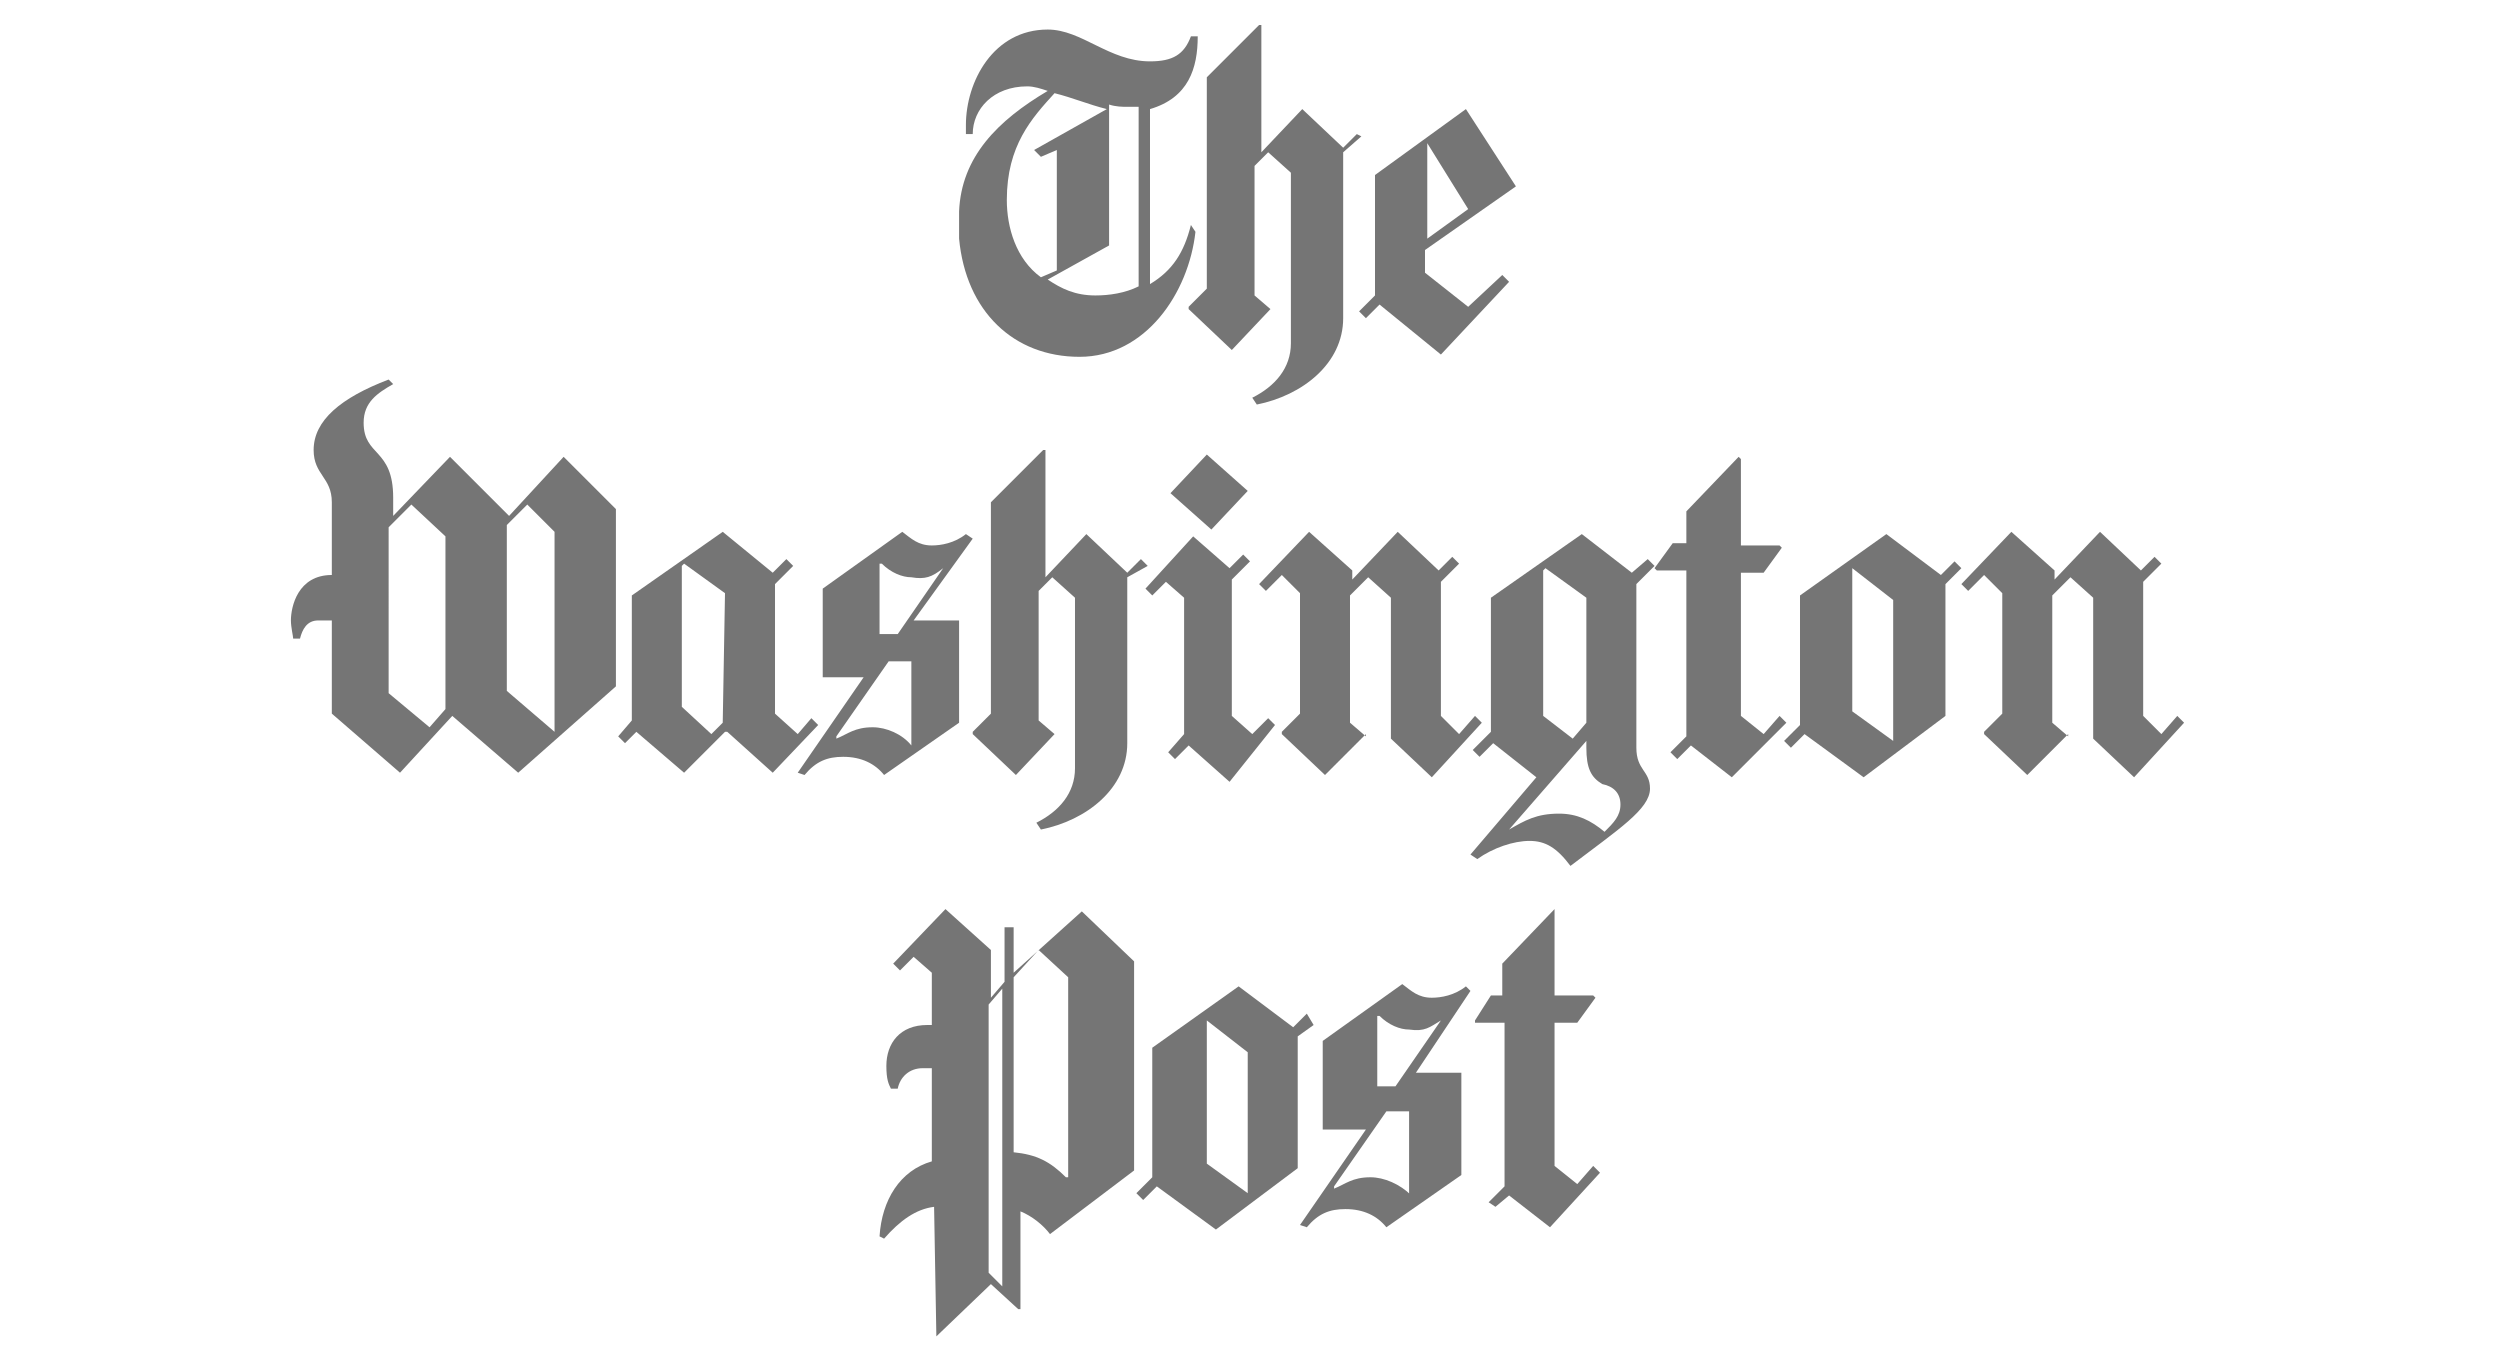 <?xml version="1.0" encoding="utf-8"?>
<!-- Generator: Adobe Illustrator 19.1.0, SVG Export Plug-In . SVG Version: 6.00 Build 0)  -->
<svg version="1.1"
	 id="svg4421" xmlns:dc="http://purl.org/dc/elements/1.1/" xmlns:cc="http://creativecommons.org/ns#" xmlns:rdf="http://www.w3.org/1999/02/22-rdf-syntax-ns#" xmlns:svg="http://www.w3.org/2000/svg"
	 xmlns="http://www.w3.org/2000/svg" xmlns:xlink="http://www.w3.org/1999/xlink" x="0px" y="0px" viewBox="85 63.8 110 60"
	 style="enable-background:new 85 63.8 110 60;" xml:space="preserve">
<style type="text/css">
	.st0{fill:#757575;}
</style>
<g>
	<path class="st0" d="M104.6,95l-0.7,0.8l-1.8-1.5V87l1-1l1.5,1.4L104.6,95L104.6,95L104.6,95z M109.4,96L109.4,96l-2.1-1.8v-7.3
		l0.9-0.9l1.2,1.2V96L109.4,96L109.4,96z M112.1,94v-7.8l-2.3-2.3l-2.4,2.6l-2.6-2.6l-2.5,2.6v-0.8c0-2.2-1.3-1.8-1.3-3.3
		c0-0.9,0.6-1.3,1.3-1.7l-0.2-0.2c-2.1,0.8-3.3,1.8-3.3,3.1c0,1.1,0.8,1.2,0.8,2.3v3.2c-1.5,0-1.8,1.4-1.8,2c0,0.3,0.1,0.7,0.1,0.8
		h0.3c0.1-0.4,0.3-0.8,0.8-0.8h0.6v4.1l3,2.6l2.3-2.5l2.9,2.5L112.1,94L112.1,94z"/>
	<path class="st0" d="M116.8,95.6l-0.5,0.5l-1.3-1.2v-6.2l0.1-0.1l1.8,1.3L116.8,95.6L116.8,95.6L116.8,95.6z M125.1,96.6
		L125.1,96.6c-0.4-0.5-1.1-0.8-1.7-0.8c-0.8,0-1.1,0.3-1.6,0.5v-0.1l2.3-3.3h1L125.1,96.6L125.1,96.6L125.1,96.6z M126.5,88.8
		l-2,2.9h-0.8v-3.1h0.1c0.4,0.4,0.9,0.6,1.3,0.6C125.7,89.3,126,89.2,126.5,88.8L126.5,88.8L126.5,88.8L126.5,88.8z M121,95.7
		l-0.3-0.3l-0.6,0.7l-1-0.9v-5.7l0.8-0.8l-0.3-0.3l-0.6,0.6l-2.2-1.8l-4,2.8v5.5l-0.6,0.7l0.3,0.3l0.5-0.5l2.1,1.8l1.8-1.8h0.1
		l2,1.8L121,95.7L121,95.7L121,95.7z M127.8,87.5l-0.3-0.2c-0.5,0.4-1.1,0.5-1.5,0.5c-0.6,0-0.9-0.3-1.3-0.6l-3.5,2.5v3.9h1.8
		l-2.9,4.2l0.3,0.1c0.5-0.6,1-0.8,1.7-0.8c0.8,0,1.4,0.3,1.8,0.8l3.3-2.3v-4.5h-2L127.8,87.5L127.8,87.5L127.8,87.5z M135.5,88.7
		l-0.3-0.3l-0.6,0.6l-1.8-1.7l-1.8,1.9v-5.6h-0.1l-2.3,2.3v9.3l-0.8,0.8v0.1l1.9,1.8l1.7-1.8v0l-0.7-0.6v-5.7l0.6-0.6l1,0.9v7.5
		c0,1.1-0.7,1.9-1.7,2.4l0.2,0.3c2-0.4,3.8-1.8,3.8-3.8v-7.3L135.5,88.7L135.5,88.7L135.5,88.7z M141.1,95.7l-0.3-0.3l-0.7,0.7
		l-0.9-0.8v-6l0.8-0.8l-0.3-0.3l-0.6,0.6l-1.6-1.4l-2.1,2.3l0.3,0.3l0.6-0.6l0.8,0.7v6l-0.7,0.8l0.3,0.3l0.6-0.6l1.8,1.6L141.1,95.7
		L141.1,95.7L141.1,95.7z M139.9,85.4l-1.8-1.6l-1.6,1.7l1.8,1.6L139.9,85.4L139.9,85.4z"/>
	<path class="st0" d="M156.3,99.2c0,0.5-0.3,0.8-0.7,1.2c-0.6-0.5-1.2-0.8-2-0.8c-1,0-1.5,0.3-2.2,0.7l0,0l3.4-3.9v0.3
		c0,0.9,0.2,1.3,0.7,1.6C156,98.4,156.3,98.7,156.3,99.2L156.3,99.2L156.3,99.2z M154.8,95.6l-0.6,0.7l-1.3-1v-6.4l0.1-0.1l1.8,1.3
		V95.6L154.8,95.6L154.8,95.6z M168.3,96.4l-1.8-1.3v-6.3l0,0l1.8,1.4V96.4L168.3,96.4L168.3,96.4z M150.2,95.6l-0.3-0.3l-0.7,0.8
		l-0.8-0.8v-5.9l0.8-0.8l-0.3-0.3l-0.6,0.6l-1.8-1.7l-2,2.1v-0.4l-1.9-1.7l-2.2,2.3l0.3,0.3l0.7-0.7l0.8,0.8v5.3l-0.8,0.8v0.1
		l1.9,1.8l1.8-1.8v0.1l-0.7-0.6V90l0.8-0.8l1,0.9v6.2l1.8,1.7L150.2,95.6L150.2,95.6L150.2,95.6z M157.8,88.7l-0.3-0.3l-0.7,0.6
		l-2.2-1.7l-4,2.8V96l-0.8,0.8l0.3,0.3l0.6-0.6l1.9,1.5l-2.9,3.4l0.3,0.2c0.7-0.5,1.6-0.8,2.3-0.8s1.2,0.3,1.8,1.1
		c2.1-1.6,3.5-2.5,3.5-3.4c0-0.8-0.6-0.8-0.6-1.8v-7.2L157.8,88.7L157.8,88.7L157.8,88.7z M163.6,95.6l-0.3-0.3l-0.7,0.8l-1-0.8
		v-6.3h1l0.8-1.1l-0.1-0.1h-1.7V84l-0.1-0.1l-2.3,2.4v1.4h-0.6l-0.8,1.1l0.1,0.1h1.3v7.3l-0.7,0.7l0.3,0.3l0.6-0.6l1.8,1.4
		L163.6,95.6L163.6,95.6L163.6,95.6z M171.3,88.8l-0.3-0.3l-0.6,0.6l-2.4-1.8l-3.8,2.7v5.7l-0.7,0.7l0.3,0.3l0.6-0.6l2.6,1.9
		l3.6-2.7v-5.8L171.3,88.8L171.3,88.8L171.3,88.8z M181.1,95.6l-0.3-0.3l-0.7,0.8l-0.8-0.8v-5.9l0.8-0.8l-0.3-0.3l-0.6,0.6l-1.8-1.7
		l-2,2.1v-0.4l-1.9-1.7l-2.2,2.3l0.3,0.3l0.7-0.7l0.8,0.8v5.3l-0.8,0.8v0.1l1.9,1.8l1.8-1.8v0.1l-0.7-0.6V90l0.8-0.8l1,0.9v6.2
		l1.8,1.7L181.1,95.6L181.1,95.6z"/>
</g>
<g>
	<path class="st0" d="M137.4,73.7c-0.3,1.2-0.8,2-1.8,2.6v-7.7c1.7-0.5,2.1-1.8,2.1-3.2h-0.3c-0.3,0.8-0.8,1.1-1.8,1.1
		c-1.8,0-3-1.4-4.5-1.4c-2.4,0-3.6,2.3-3.6,4.2c0,0.1,0,0.3,0,0.4h0.3c0-1.1,0.9-2.1,2.4-2.1c0.3,0,0.6,0.1,0.9,0.2
		c-2.2,1.3-3.8,2.9-3.9,5.3v1.2c0.3,3.2,2.4,5.2,5.3,5.2s4.8-2.8,5.1-5.5L137.4,73.7z M129.3,72.6c0-2.4,1.1-3.6,2.1-4.7
		c0.8,0.2,1.5,0.5,2.3,0.7l-3.2,1.8l0.3,0.3l0.7-0.3v5.3l-0.7,0.3C129.7,75.2,129.3,73.8,129.3,72.6z M135.1,76.4
		c-0.6,0.3-1.3,0.4-1.9,0.4c-0.9,0-1.5-0.3-2.1-0.7l2.7-1.5v-6.2c0.3,0.1,0.6,0.1,0.8,0.1c0.2,0,0.3,0,0.5,0V76.4z"/>
	<path class="st0" d="M149.6,77.3l-1.9-1.5v-1l4-2.8l-2.2-3.4l-4,2.9v5.3l-0.7,0.7l0.3,0.3l0.6-0.6l2.7,2.2l3-3.2l-0.3-0.3
		L149.6,77.3z M147.8,70.1L147.8,70.1l1.8,2.9l-1.8,1.3V70.1z"/>
	<path class="st0" d="M144.7,69.7l-0.6,0.6l-1.8-1.7l-1.8,1.9v-5.6h-0.1l-2.3,2.3v9.3l-0.8,0.8v0.1l1.9,1.8l1.7-1.8l-0.7-0.6v-5.7
		l0.6-0.6l1,0.9v7.5c0,1.1-0.7,1.9-1.7,2.4l0.2,0.3c2-0.4,3.8-1.8,3.8-3.8v-7.3l0.8-0.7L144.7,69.7z"/>
</g>
<g>
	<path class="st0" d="M129.6,106.6v-2h-0.4v2.4l-0.6,0.7v-2.1l-2-1.8l-2.3,2.4l0.3,0.3l0.6-0.6l0.8,0.7v2.3h-0.2
		c-1.2,0-1.8,0.8-1.8,1.8c0,0.6,0.1,0.8,0.2,1h0.3c0.1-0.5,0.5-0.9,1.1-0.9h0.4v4.1c-1.4,0.4-2.2,1.7-2.3,3.3l0.2,0.1
		c0.7-0.8,1.4-1.3,2.2-1.4l0.1,5.7l2.4-2.3l1.2,1.1h0.1v-4.3c0.5,0.2,1,0.6,1.3,1l3.7-2.8v-9.2l-2.3-2.2L129.6,106.6z M129.1,120.4
		l-0.6-0.6v-11.8l0.6-0.7V120.4z M131.9,115.6c-0.7-0.7-1.3-1-2.3-1.1v-7.7l1.1-1.2l1.3,1.2V115.6z"/>
	<path class="st0" d="M149.5,107.2c-0.5,0.4-1.1,0.5-1.5,0.5c-0.6,0-0.9-0.3-1.3-0.6l-3.5,2.5v3.9h1.9l-2.9,4.2l0.3,0.1
		c0.5-0.6,1-0.8,1.7-0.8c0.8,0,1.4,0.3,1.8,0.8l3.3-2.3v-4.5h-2l2.4-3.6L149.5,107.2z M147.1,116.4L147.1,116.4
		c-0.5-0.5-1.2-0.8-1.8-0.8c-0.8,0-1.1,0.3-1.6,0.5v-0.1l2.3-3.3h1V116.4z M146.4,111.6h-0.8v-3.1h0.1c0.4,0.4,0.9,0.6,1.3,0.6
		c0.7,0.1,0.9-0.1,1.4-0.4L146.4,111.6z"/>
	<polygon class="st0" points="155.1,115.1 154.4,115.9 153.4,115.1 153.4,108.8 154.4,108.8 155.2,107.7 155.1,107.6 153.4,107.6 
		153.4,103.9 153.4,103.8 151.1,106.2 151.1,107.6 150.6,107.6 149.9,108.7 149.9,108.8 151.2,108.8 151.2,116 150.5,116.7 
		150.8,116.9 151.4,116.4 153.2,117.8 155.4,115.4 	"/>
	<path class="st0" d="M142.5,108.4l-0.6,0.6l-2.4-1.8l-3.8,2.7v5.7l-0.7,0.7l0.3,0.3l0.6-0.6l2.6,1.9l3.6-2.7v-5.8l0.7-0.5
		L142.5,108.4z M139.9,116.3l-1.8-1.3v-6.3l1.8,1.4V116.3z"/>
</g>
</svg>
